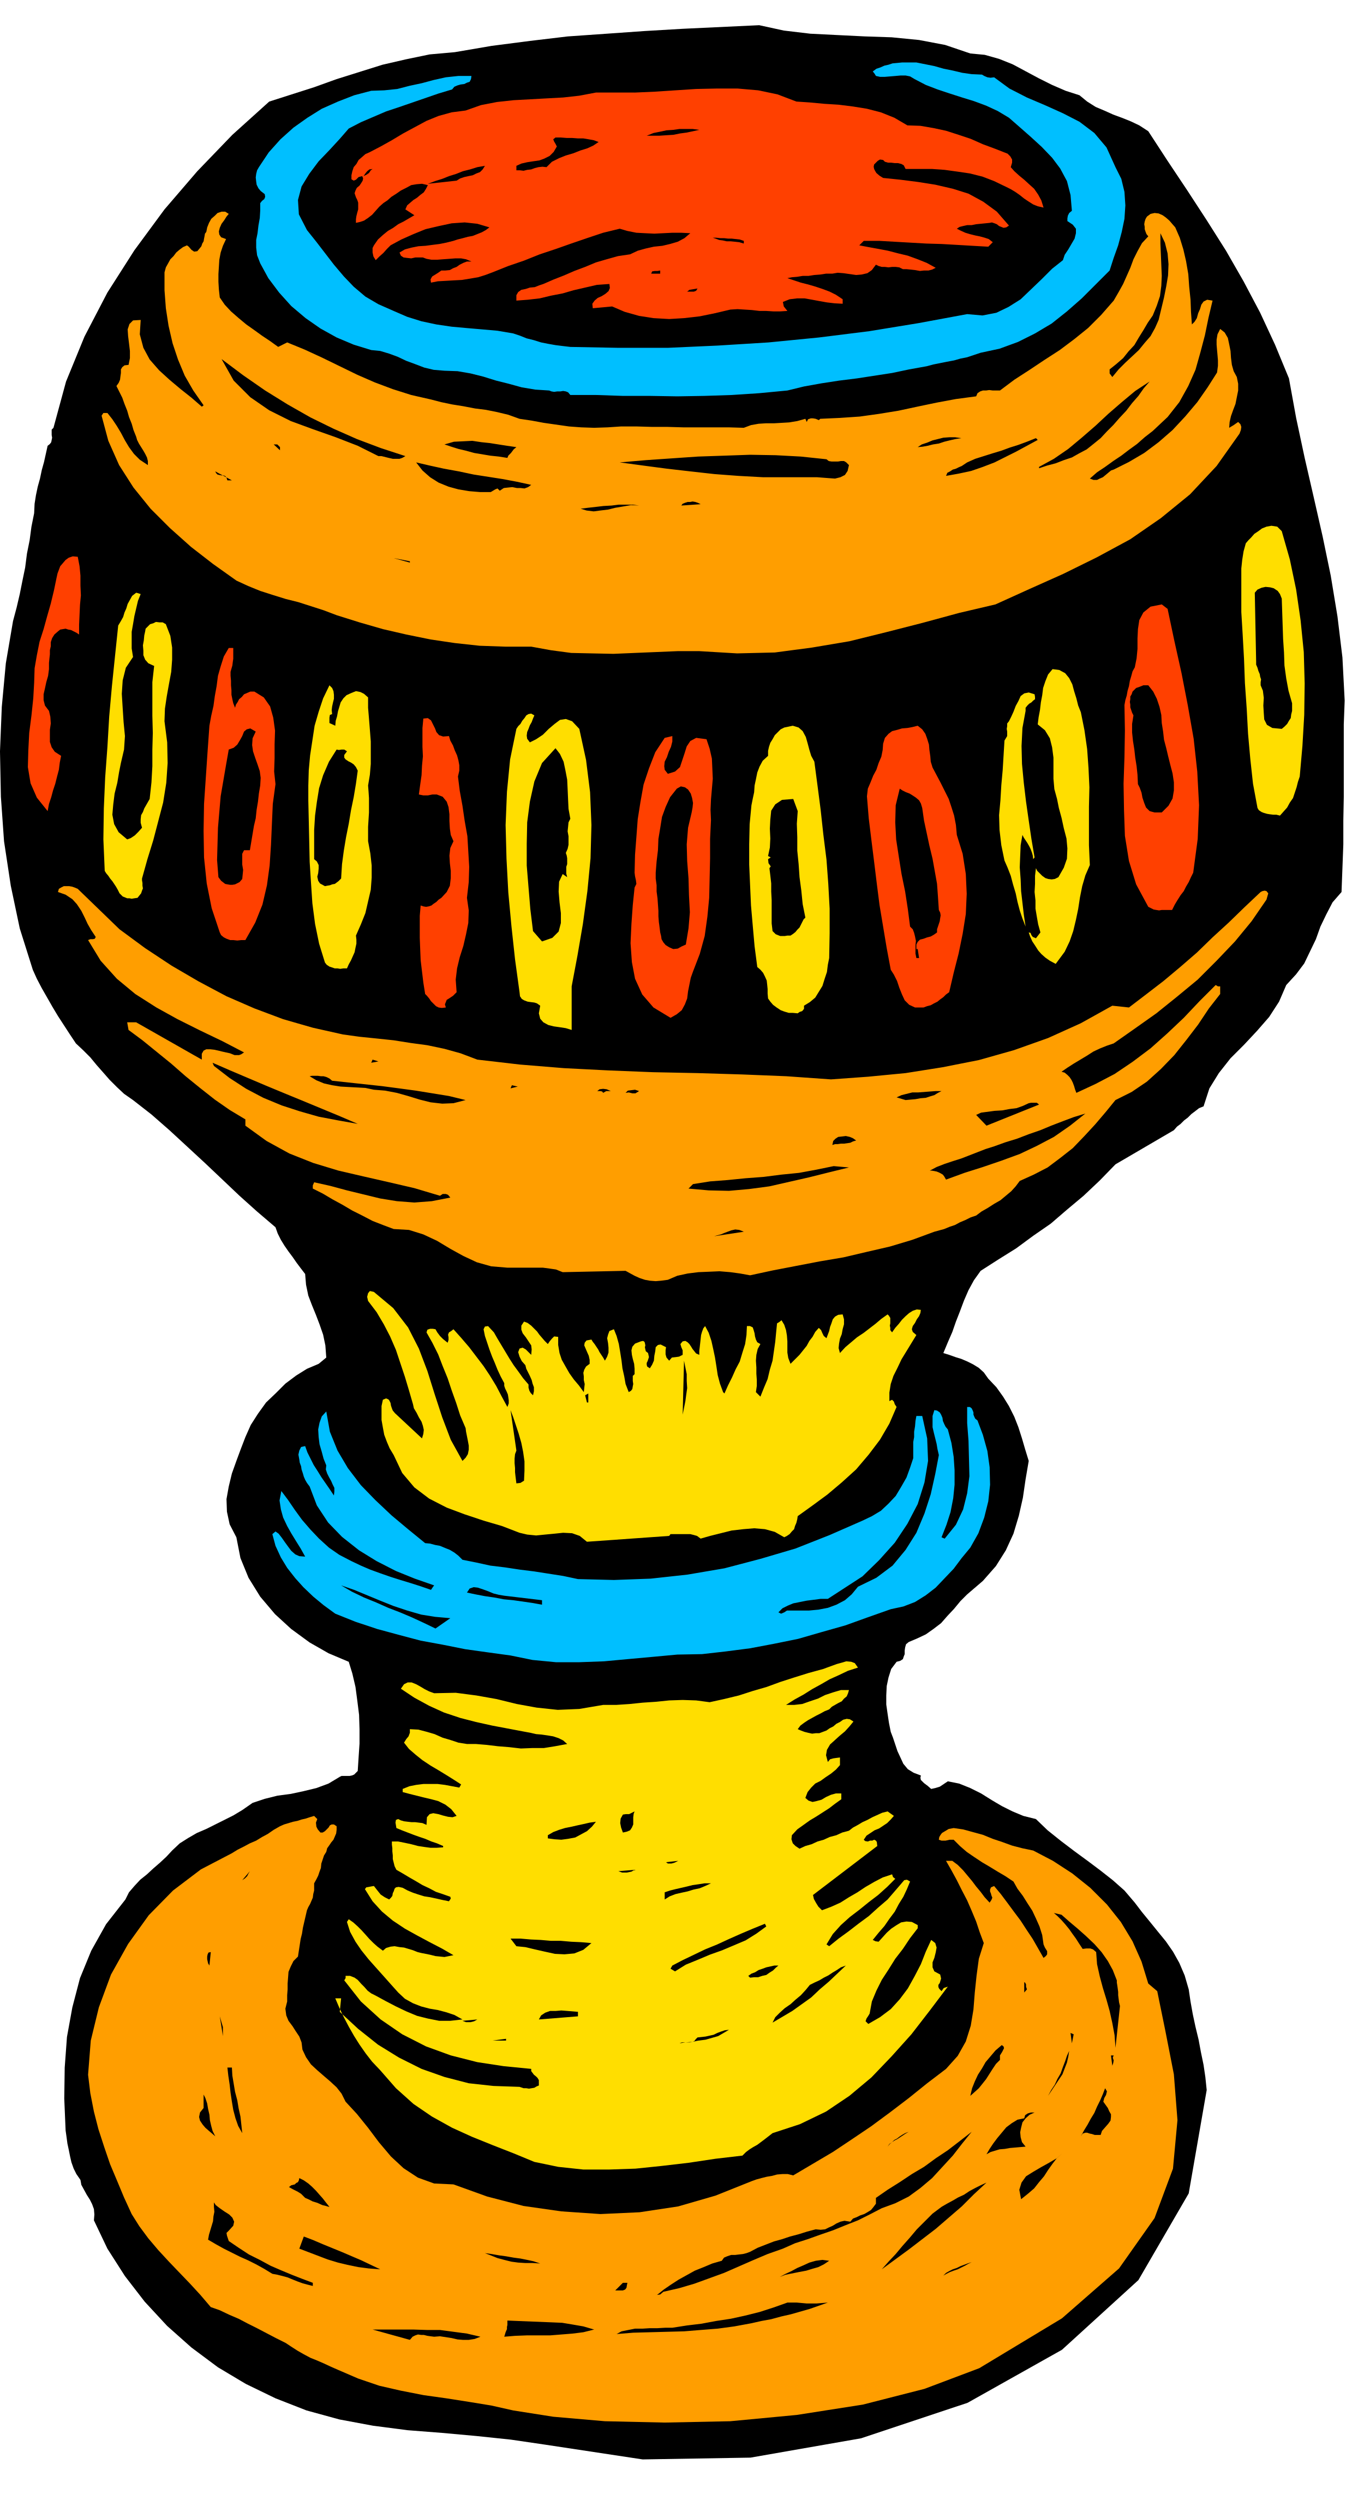 <svg xmlns="http://www.w3.org/2000/svg" fill-rule="evenodd" height="898.851" preserveAspectRatio="none" stroke-linecap="round" viewBox="0 0 3035 5563" width="490.455"><style>.brush1{fill:#000}.pen1{stroke:none}.brush2{fill:#00bfff}.brush3{fill:#ff4000}.brush4{fill:#ff9e00}.brush5{fill:#ffde00}</style><path class="pen1 brush1" d="m1689 56 55 12 59 7 60 3 61 3 60 2 61 6 58 11 56 19 32 3 32 9 30 12 30 16 28 15 30 15 30 13 31 10 17 14 19 12 19 8 20 9 19 7 20 8 19 9 20 13 43 66 44 66 43 66 43 68 39 68 37 70 33 71 31 75 16 88 19 89 20 87 20 88 18 87 15 91 11 91 5 96-2 53v161l-1 53v53l-2 53-2 53-20 23-14 27-13 27-10 28-13 27-13 27-18 24-22 24-16 37-22 34-27 31-29 31-30 30-26 33-21 34-13 40-10 4-9 7-8 6-8 8-8 6-8 8-8 6-7 8-130 76-35 36-36 34-37 31-36 31-39 27-38 28-40 25-39 25-15 21-12 22-10 23-9 24-9 23-8 23-10 23-10 24 13 4 14 5 13 4 14 6 12 6 13 8 11 10 10 14 18 19 15 21 13 21 12 24 9 23 8 25 7 24 8 26-7 41-6 41-9 40-12 40-17 37-22 35-29 33-35 30-15 15-14 17-15 16-14 16-17 13-17 12-19 9-19 8-6 5-2 7-1 7v8l-2 5-2 6-6 4-8 2-12 16-6 19-4 19-1 21v20l3 21 3 20 4 20 5 13 5 15 5 15 7 15 6 13 10 12 13 8 16 6-1 5 1 5 3 3 4 4 8 6 8 7 9-2 10-3 9-6 9-6 25 5 25 10 24 12 24 15 22 13 24 12 24 10 28 7 26 25 30 24 29 22 30 22 28 21 28 22 26 23 23 27 16 21 18 22 17 21 18 22 16 23 14 25 12 28 9 31 4 27 5 28 6 28 7 29 5 27 6 29 4 27 3 29-40 230-112 193-170 155-210 118-237 79-246 43-240 4-218-33-75-11-76-8-77-7-77-6-77-10-75-14-73-20-69-27-66-32-62-37-59-44-54-48-50-54-44-57-39-61-30-63 1-13-1-12-4-11-5-10-7-11-6-11-6-11-2-11-9-13-6-12-5-14-3-13-3-15-3-14-2-15-2-14-3-71 1-69 5-68 12-66 17-65 25-61 33-59 43-55 8-16 12-14 13-14 15-12 14-13 15-13 14-13 13-14 17-16 19-12 19-11 21-9 20-10 20-10 20-10 20-12 23-16 27-9 28-7 30-4 28-6 29-7 27-10 25-15 4-2h18l5-1 5-2 4-4 4-4 2-31 2-30v-32l-1-32-4-32-4-30-7-30-8-26-45-19-42-24-41-30-36-33-33-39-26-42-18-44-9-46-15-29-6-28-1-28 5-28 7-29 10-28 10-27 10-26 12-27 16-25 18-25 22-21 21-21 24-18 24-15 26-11 17-14-2-27-5-24-8-23-8-21-9-22-8-21-5-24-2-24-10-13-9-12-9-13-9-12-9-13-8-13-7-14-5-14-41-35-39-35-39-37-38-36-40-37-39-36-40-35-41-32-20-14-16-15-16-16-14-16-15-17-14-17-16-16-16-15-14-21-13-20-13-20-12-20-12-21-12-21-11-21-9-20-29-92-20-95-15-99-7-99-2-101 4-99 9-97 16-94 8-30 7-30 6-30 6-29 4-31 6-30 4-30 6-30 1-21 3-19 4-19 5-18 4-19 5-18 4-18 4-18 5-4 3-4 1-5 1-5-1-6v-12l4-4 28-103 41-100 51-98 60-94 67-91 73-85 78-81 82-74 50-16 50-16 50-18 51-16 51-16 52-12 53-11 56-5 82-14 85-11 84-10 86-6 85-6 85-5 85-4 85-4z"/><path class="pen1 brush2" d="m1049 169-1 7-3 6-6 2-6 3-8 1-7 2-7 3-5 6-30 9-29 10-29 10-29 10-30 10-28 12-28 12-27 14-20 23-23 25-24 25-21 28-17 28-8 30 2 32 18 35 20 25 20 26 20 26 22 26 22 23 26 22 29 17 34 15 30 13 32 10 33 7 34 5 33 3 35 3 34 3 35 6 15 5 15 6 16 4 16 5 15 3 17 3 16 2 17 2 107 2h110l111-5 113-7 112-11 112-14 110-18 108-20 34 3 31-6 27-13 27-17 23-22 24-23 23-23 24-19 4-12 8-12 7-12 7-12 3-12v-10l-7-9-12-8v-6l1-6 3-6 6-5-3-35-8-31-15-28-18-24-23-24-24-22-25-22-24-21-25-15-26-12-27-10-26-8-28-9-27-9-26-10-25-13-10-6-10-2h-11l-11 1-12 1-12 1h-11l-9-2-3-5-4-5 8-6 9-3 9-4 9-2 9-3 11-1 10-1h32l20 4 20 4 21 6 20 4 21 5 21 3 23 1 5 3 7 3 7 1 8-1 34 25 39 20 40 17 40 18 37 19 33 25 27 32 20 44 13 26 7 29 2 30-2 30-6 29-8 30-10 28-9 28-31 31-31 31-33 29-34 27-37 22-38 19-41 15-42 9-15 5-15 5-15 3-14 4-16 3-15 3-15 3-15 4-39 7-38 8-39 6-39 6-40 5-39 6-39 7-37 9-63 6-61 4-61 2-60 1-61-1h-60l-59-2h-58l-5-6-5-2-6-1-6 1h-7l-7 1-6-1-5-2-31-2-30-5-29-8-28-7-29-9-28-7-29-5-29-1-24-2-21-5-21-8-19-7-19-9-19-7-20-6-20-2-39-12-38-16-36-20-33-23-32-27-27-30-24-32-18-33-7-18-2-17v-17l3-15 2-17 3-17 1-17v-16l4-5 5-4 2-5-1-6-9-7-5-6-4-8-1-7-1-9 1-8 2-8 4-7 22-33 26-29 29-26 31-22 32-20 36-16 36-14 38-10 29-1 29-3 27-7 28-6 26-7 27-6 28-3h29z"/><path class="pen1 brush3" d="m1412 206 45-2 46-3 46-3 47-1h45l46 4 43 9 42 16 30 2 32 3 32 2 32 4 31 5 31 8 30 12 29 17 29 1 29 5 28 6 28 9 27 9 27 12 27 10 28 11 6 6 4 7v7l-3 10 8 9 11 10 11 9 12 11 10 9 9 13 7 13 5 16-13-3-10-4-11-7-9-6-10-8-10-7-10-6-10-5-27-13-26-10-28-7-27-4-29-4-28-2h-59l-4-8-5-3-8-2h-7l-8-1h-7l-7-2-4-4-7-1-5 3-4 4-4 4-1 5 1 5 2 4 3 5 7 6 8 5 39 4 39 5 38 6 39 9 35 11 33 18 30 22 27 31-6 4-6 1-5-2-5-2-5-4-5-2-6-2-5 1-10 1-10 1-10 1-10 2h-10l-9 2-8 2-6 4 8 4 11 5 10 3 12 3 10 2 11 3 9 3 9 7-10 10-35-2-34-2-35-2-34-1-35-2-35-2-35-2h-34l-10 10 21 4 22 4 21 4 23 6 21 5 22 8 20 8 20 11-8 4-8 2h-10l-9 1-11-2-9-1-10-1h-8l-8-4-8-1h-8l-8 1-8-1h-7l-7-2-6-3-9 12-10 7-13 3-12 1-14-2-14-2-13-1-12 2h-14l-13 2-13 1-13 2h-13l-12 2-12 1-10 2 15 5 15 5 16 4 17 5 15 5 16 6 14 7 15 10v10l-18-1-17-2-17-3-16-3-17-3h-16l-17 2-15 6 2 10 8 10-16 1h-15l-16-1h-15l-17-2-16-1-16-1-16 1-34 8-34 7-35 4-33 2-35-2-32-5-32-9-28-12-43 4-1-10 5-7 7-6 9-4 8-5 7-6 3-7-1-9-28 2-26 6-26 6-24 7-26 5-25 6-26 3-26 2v-12l4-7 7-5 10-2 9-3 11-1 10-4 9-3 23-10 23-9 23-10 24-9 24-10 24-7 25-7 27-4 17-8 18-5 18-4 19-2 17-4 17-5 15-8 13-11-20-1h-20l-20 1-20 1-21-1-19-1-20-4-17-5-37 9-36 12-35 12-34 12-36 12-35 14-35 12-35 14-16 6-16 5-18 3-18 3-19 1-17 1-18 1-15 3-1-7 2-4 2-3 5-3 8-5 7-5h9l10-1 7-4 8-3 7-5 8-4 8-3h10l-12-5-11-2h-13l-13 1-14 1-13 1h-13l-11-2-8-3h-17l-9 2-9-1-8-1-6-4-3-7 12-7 15-4 15-3 16-1 15-2 16-2 15-3 16-4 9-3 12-3 11-3 11-2 10-4 10-4 9-5 8-6-27-8-28-3-29 2-28 6-30 7-27 11-27 12-24 13-8 8-8 9-9 8-8 8-5-8-2-9v-10l3-6 9-13 11-10 11-9 12-7 11-8 12-6 12-7 12-7-20-13 4-9 7-6 7-6 8-5 7-6 8-6 5-8 4-8-13-3-12 1-12 2-11 6-12 6-10 7-11 7-9 8-9 6-9 8-8 9-8 9-9 7-9 6-9 3-9 2v-8l1-7 2-8 2-7v-15l-2-6-3-6-3-9 2-6 3-6 6-5 4-6 3-5 1-5-2-5-8 2-6 6-5 2-5-3v-9l2-9 3-9 6-7 5-9 7-6 8-7 9-4 25-13 25-14 25-15 26-14 26-14 27-11 29-8 31-4 34-12 36-7 37-4 37-2 36-2 37-2 36-4 37-7h86z"/><path class="pen1 brush1" d="m1332 316-12 8-13 6-16 5-15 6-17 5-15 6-16 8-12 12-9-1-9 1-8 2-8 3-9 1-8 2-8-1h-8v-10l11-5 13-3 13-2 14-2 11-4 12-6 9-9 7-12-3-6-3-5-2-5 5-4h12l13 1h12l13 1h12l12 2 11 2 11 4zm224-27-14 3-14 3-15 2-15 3-16 1-15 1h-28l15-6 15-3 14-3 15-1 14-2h29l15 2zm-727 87-4 3-4 6-6 4-6 3 4-6 4-5 5-4 7-1zm250-7-5 8-6 6-8 3-8 4-10 2-9 2-9 3-8 5-64 7 16-6 16-5 15-6 16-5 15-6 16-4 16-5 17-3z"/><path class="pen1 brush4" d="m509 476-5 6-5 8-6 8-4 9-2 8 1 7 4 6 11 4-7 15-5 15-3 16-1 16-1 16v17l1 17 2 18 11 16 14 15 16 14 18 15 17 12 18 13 18 12 18 13 20-10 39 16 39 18 39 19 39 19 39 17 40 15 41 13 44 10 23 6 24 5 25 4 26 5 24 3 25 5 25 6 25 9 27 4 27 5 28 4 28 4 27 2 29 1 30-1 30-2h34l35 1h34l35 1h101l34 1 16-6 17-3 16-1h18l17-1 17-1 18-3 18-5 3 7 3-6 6-2h5l6 1 7 3 3-3 44-2 44-3 43-6 43-7 42-9 43-9 43-8 45-6 3-7 6-4 6-2h7l7-1 8 1h16l32-24 34-22 33-22 34-22 32-24 31-25 29-29 28-32 11-19 10-18 8-18 8-18 7-19 9-18 10-18 14-15-4-5-2-5-2-6v-5l-1-6 1-6 2-6 3-5 8-6 9-2 9 1 9 4 7 5 8 7 6 7 7 8 10 23 8 26 6 26 5 29 2 28 3 29 1 27 2 28 6-6 5-8 3-11 4-9 3-10 5-7 8-4 12 2-9 38-8 39-10 38-11 39-16 36-20 36-26 33-33 31-18 14-17 15-18 13-17 13-18 12-18 13-18 12-16 14 8 3h8l6-3 7-3 6-5 6-5 6-5 6-2 34-17 34-20 32-24 31-27 28-30 27-32 23-33 21-33 2-15v-12l-1-12-1-11-1-12v-11l2-12 6-12 10 8 7 12 3 14 3 15 1 15 2 16 4 14 7 13 3 15v15l-3 15-3 15-5 13-5 14-3 13-1 13 10-6 10-7 5 5 2 6-1 7-3 8-51 72-59 63-65 53-68 47-74 40-75 37-76 34-75 34-81 19-81 22-82 21-81 20-83 14-83 11-84 2-84-5h-48l-48 2-48 2-47 2-48-1-46-1-45-6-44-8h-58l-57-2-55-6-54-8-54-11-52-12-52-15-51-16-29-11-28-9-28-9-28-7-29-9-28-9-27-11-26-12-52-37-49-38-47-42-43-43-38-47-32-50-24-54-15-56 4-6h9l11 14 10 15 9 15 9 17 9 15 11 15 13 13 18 12v-9l-2-8-4-8-4-7-5-8-5-8-4-8-2-7-6-15-4-14-6-15-4-14-6-15-5-14-7-14-6-12 5-7 3-7 1-8 1-7v-8l3-5 5-4 9-1 3-15v-16l-2-17-2-16-1-15 4-12 8-8 17-1-2 32 8 30 14 26 21 24 23 21 25 21 24 19 23 20 4-3-23-33-19-33-15-36-12-36-9-39-6-39-3-40v-40l3-11 5-9 5-9 7-7 6-8 7-6 8-6 9-4 4 3 6 7 6 4 7-1 5-6 4-5 2-6 3-5 1-6 1-5 1-6 3-4 2-10 4-10 5-9 8-7 6-6 9-3h8l8 5z"/><path class="pen1 brush1" d="M1655 536v6l-10-3-9-1-10-1h-9l-9-2-8-1-8-3-6-2h8l9 1h8l9 1h8l9 1 9 1 9 3zm-186 73h-20l2-5 6-1h6l6-1v7zm1109 103-8 18-10 18-13 15-13 16-15 14-15 14-15 15-14 17-6-8v-9l15-12 15-13 12-15 13-14 10-17 10-16 10-17 11-16 9-22 7-21 3-23 1-22-1-24-1-24-1-24v-23l10 21 6 24 2 24-1 25-4 24-5 25-6 25-6 25zm-1026-70-3 5-5 2h-15l5-4 6-1 6-1 6-1zm-650 373-7 4-6 2h-15l-9-2-8-2-8-2h-7l-46-23-49-19-51-18-49-18-48-24-42-29-37-37-27-48 48 36 49 34 50 31 51 29 51 25 52 23 53 20 55 18zm-279-20v7l-14-13h8l6 6zm526 0-6 5-6 8-6 6-2 5-19-3-19-2-18-3-18-3-18-5-17-4-16-5-15-5 21-6 21-1 20-1 20 3 19 2 19 3 19 3 21 3zm-643 74-2-6-2-3-4-2h-4l-6-1-4-1-3-3-2-4 37 20h-10zm2052-220-13 15-12 17-14 16-13 17-15 16-14 16-14 14-14 15-16 13-15 12-17 9-16 9-18 6-18 7-19 5-18 6v-3l33-18 32-22 30-25 30-26 29-27 30-26 30-25 32-21zm-1376 230-7 5-8 3-9-1h-8l-10-2-10 1-9 1-9 6-5-5-5 2-5 3-5 3h-24l-24-2-24-4-22-6-22-9-19-12-17-15-14-18 30 7 32 7 33 6 33 7 32 5 32 5 32 6 32 7zm657-57 5 4 6 1h15l6-1h7l5 3 6 6-3 13-6 9-10 5-12 3-14-1-13-1-13-1h-120l-55-3-53-4-54-6-52-6-53-7-52-7 58-5 58-4 58-4 59-2 57-2 57 1 56 3 57 6zm300-47-13 2-13 3-12 3-12 4-13 2-12 3-11 2-11 1 9-6 12-4 12-5 12-3 12-3 14-1h12l14 2zm170 4-24 13-24 13-24 12-24 12-26 10-26 9-28 6-28 5 3-7 6-3 6-4 7-2 6-3 7-3 6-4 6-4 18-8 19-6 19-6 20-6 19-7 19-6 19-7 20-8 4 4z"/><path class="pen1 brush3" d="m173 1239 4 21 2 21v22l1 22-2 21-1 22-1 22v22l-6-4-6-3-6-3-6-1-6-2-6 1-6 1-5 4-8 7-5 8-3 9v9l-2 9v9l-1 9-1 10v14l-2 15-4 14-3 14-3 13v13l3 12 9 12 3 13 1 15-2 14v27l4 12 7 10 14 9-3 15-2 16-4 15-4 16-5 15-4 15-5 15-3 16-24-30-14-32-6-36 1-37 2-39 5-39 4-38 2-35 1-32 5-29 6-30 9-28 8-29 8-28 7-29 6-29 2-9 3-8 3-8 6-7 6-7 7-5 9-3 11 1z"/><path class="pen1 brush1" d="m1422 1125-18-1-17 3-18 3-16 4-17 2-15 2-16-2-13-4 16-2 18-2 17-2 18-1 16-2h31l14 2zm137-3-43 3 3-4 5-2 6-2h6l5-1 6 1 6 2 6 3zm-647 130-36-10 36 7v3z"/><path class="pen1 brush5" d="m313 1322-6 15-4 17-4 17-3 18-3 17v37l3 19-16 24-7 28-2 30 2 32 2 31 3 31-2 30-7 30-4 20-4 24-6 24-3 24-2 23 4 21 10 18 19 16 8-3 9-6 8-8 8-9-3-11v-8l1-9 4-7 3-8 4-7 4-7 4-7 4-37 2-36v-37l1-37-1-38v-75l4-36-13-6-7-8-4-10v-10l-1-12 2-11 1-11 2-9 1-6 5-5 5-5 7-2 6-3 8 1h7l7 4 10 26 4 26v27l-2 27-5 27-5 28-4 27-1 28 6 47 1 46-3 44-7 44-11 42-11 42-13 42-12 43v4l1 6v6l1 6-2 5-2 6-4 5-4 5-7 1-6 1-5-1h-5l-10-4-7-7-4-8-4-7-4-6-4-6-5-6-4-6-5-6-3-5-3-70 1-69 3-69 5-68 4-68 6-67 7-68 7-67 6-10 5-9 3-10 4-9 3-10 5-9 5-9 9-7 4 1 6 2zm2539-140 18 63 14 67 10 69 7 70 2 70-1 70-4 69-6 68-4 12-3 12-4 12-4 12-7 10-6 11-8 9-8 9-8-2h-7l-8-1-6-1-7-2-5-2-6-4-3-5-10-54-6-55-5-56-3-56-4-57-2-54-3-54-3-50v-97l2-19 3-19 5-18 6-7 6-6 7-8 9-6 8-6 10-4 11-2 13 2 10 10z"/><path class="pen1 brush3" d="M519 1442v24l-1 7-1 8-2 7-2 7v9l1 11v10l1 11v10l2 10 2 9 4 10 2-7 4-6 3-6 6-5 5-6 7-3 7-3h9l21 13 14 20 7 25 4 29-1 30v31l-1 30 3 28-6 44-2 45-2 46-3 46-6 44-10 43-16 40-22 39h-9l-9 1-9-1h-7l-8-3-6-3-6-5-3-6-18-54-11-55-6-58-1-59 1-60 4-59 4-59 4-56 4-22 5-22 3-22 4-22 3-23 6-21 7-22 11-19h10z"/><path class="pen1 brush1" d="m2852 1332 1 30 1 30 1 30 2 30 1 29 4 29 5 27 8 28v17l-2 8-1 8-4 6-4 7-6 6-6 5-21-2-12-7-6-12-1-14-1-17 1-17-2-16-5-12v-7l1-6-2-6-1-6-3-7-2-7-3-7v-7l-3-153 6-7 9-4 9-2 10 1 8 2 9 6 5 7 4 10z"/><path class="pen1 brush5" d="m739 1589-5 2-1 6v12l13 6 1-11 3-10 2-11 3-10 3-10 6-9 7-7 11-5 10-4 10 2 8 4 9 8v23l2 24 2 25 2 26v50l-2 24-4 24 1 13 1 15v32l-1 16-1 16v32l5 27 3 27v27l-2 27-6 26-6 26-10 25-11 25 1 9v9l-2 9-2 10-4 9-4 9-5 9-4 9h-8l-7 1-6-1h-6l-6-2-6-2-6-4-4-5-13-42-9-44-6-46-3-45-3-47-1-46-1-46-1-44v-34l1-34 3-33 5-33 5-33 9-31 10-30 14-29 6 6 3 7 1 8v9l-2 8-2 9-1 8 1 9z"/><path class="pen1 brush3" d="m2598 1355 15 71 16 72 14 72 13 74 8 73 4 75-3 75-10 75-5 10-5 11-6 10-5 10-7 9-7 11-6 10-6 12h-23l-6 1-6-1-6-1-6-3-6-3-27-50-16-52-9-56-2-57-1-59 2-59 1-59-1-57 2-11 3-10 2-11 3-10 2-12 3-10 3-11 5-9 4-20 2-21v-23l1-21 3-20 9-17 16-13 25-5 13 10z"/><path class="pen1 brush1" d="m569 1628-7 15-1 15 2 14 5 15 5 14 5 15 2 15-1 17-3 18-2 18-3 18-2 19-4 17-3 18-3 18-3 18h-13l-4 8v24l2 12-1 10-1 10-6 7-10 5-6 1h-5l-6-1-5-1-9-7-6-8-3-38 1-36 1-36 3-35 3-35 6-35 6-35 6-34 11-4 8-7 6-10 5-9 4-10 6-5 8-2 12 7z"/><path class="pen1 brush3" d="m999 1638 3 10 6 11 4 11 5 11 3 11 2 11v12l-3 13 4 32 6 33 5 34 6 34 2 34 2 34-1 34-4 35 4 28-1 28-5 25-6 26-8 25-6 25-3 25 2 28-8 8-9 6-5 3-2 5-2 5 2 7-9 1-7-1-6-3-5-5-6-6-4-6-5-6-4-4-4-25-3-25-3-25-1-24-1-26v-49l2-23 6 2 6 1 6-1 6-2 5-4 6-4 5-5 6-4 12-13 7-14 2-17v-16l-2-17-1-17 2-17 7-15-6-14-2-14-1-17v-15l-2-16-4-12-9-11-13-5h-10l-10 2h-10l-10-2 3-22 3-21 1-21 2-21-1-21v-42l2-21 10-1 7 5 4 8 5 10 3 8 6 7 9 3 13-1z"/><path class="pen1 brush5" d="m1179 1652 14-7 15-10 13-13 13-11 12-9 13-2 14 5 16 17 15 69 9 72 3 73-2 74-7 73-10 73-12 70-13 69v97l-13-4-13-2-14-2-12-3-11-6-7-8-3-12 3-17-7-5-6-2-8-1-7-1-8-3-5-3-4-6-1-9-10-73-8-74-7-75-4-75-2-75 3-74 7-72 14-68 4-6 5-5 4-7 5-6 4-6 5-3 6-1 7 4-3 7-3 8-4 7-3 8-3 7-1 8 1 7 6 8zm1226-67 8 40 6 42 3 42 2 43-1 43v86l2 44-10 23-7 24-5 25-4 26-5 24-6 25-8 23-11 23-20 27-13-7-10-7-9-8-7-8-7-11-6-9-5-11-3-9 4 1 2 5 3 4 7 3 10-13-5-18-3-17-3-18v-18l-2-19 1-18v-18l2-17 3 6 6 6 5 5 7 5 6 2 8 1 7-1 8-4 12-21 7-20 1-23-2-22-6-23-5-23-6-22-4-20-6-22-2-23v-47l-3-23-5-20-11-18-16-13 2-16 3-16 2-17 3-16 2-16 5-15 6-15 10-12 15 2 13 7 9 11 7 14 4 15 5 16 4 16 6 15z"/><path class="pen1 brush1" d="m772 1672-6 8v6l3 4 6 4 6 3 6 4 5 6 4 8-4 29-5 30-6 29-5 30-6 30-5 30-4 30-2 32-6 6-8 6-6 1-5 2-6 1-5 1-11-6-4-6-2-9 2-8 1-10v-8l-4-8-6-5v-65l2-32 4-30 5-31 9-29 13-30 17-27 5 1 6-1h6l6 4z"/><path class="pen1 brush5" d="m2302 1545 1 6v5l-4 3-4 4-5 3-4 4-4 5v7l-7 38-2 40 1 40 4 42 5 42 6 42 6 41 7 41-3 4-1-8-2-7-3-8-3-6-4-7-4-6-4-6-3-6-4 23-1 24-1 25 2 27 1 26 3 26 3 26 4 27-7-18-6-18-5-19-4-19-6-20-5-19-7-18-7-16-7-34-4-34-1-33 3-33 2-34 3-33 2-33 2-33 3-5 3-5v-10l-1-6 1-6v-6l4-5 5-10 5-11 5-13 6-11 5-11 8-6 10-2 13 4z"/><path class="pen1 brush1" d="m2595 1665 4 17 5 20 5 19 3 20v18l-3 18-9 16-15 15h-16l-11-3-8-8-4-10-4-12-2-11-4-11-4-8-1-21-2-19-3-19-2-18-3-19-2-19v-19l3-19-3-6-2-6-2-6v-6l-1-6 1-6v-6l3-5 2-6 4-4 4-4 6-2 10-4h11l11 14 8 16 6 18 4 18 1 18 3 19 2 18 5 19zm-1326 157-4 8-1 10-1 10 2 11v19l-2 9-4 9 2 6 1 6v13l-2 6v15l2 8-10-7-8 17-1 22 2 24 3 24v22l-5 19-14 14-23 8-20-23-6-49-4-48-4-49v-48l1-48 6-46 10-45 17-41 30-33 10 13 8 17 4 19 4 21 1 21 1 23 1 21 4 22z"/><path class="pen1 brush3" d="M1496 1638v12l-3 12-5 11-4 12-5 10-1 10 1 8 7 9 16-5 11-10 5-15 5-15 5-16 8-12 13-7 23 3 7 21 5 22 1 22 1 23-2 23-2 23-1 23 1 23-2 42v43l-1 44-1 44-4 42-6 43-11 40-15 39-5 14-3 15-3 15-2 16-5 13-7 13-11 9-14 8-38-23-25-29-16-35-7-37-3-42 2-43 3-42 4-39 4-8-1-8-2-9-1-8 1-40 3-39 3-40 6-38 7-39 12-36 14-36 21-32 17-4z"/><path class="pen1 brush5" d="m1812 1695 7 53 7 54 6 55 7 56 4 54 3 55v55l-1 55-3 15-2 16-5 15-5 16-8 13-8 13-12 10-13 8v7l-4 5-6 2-4 3-11-1h-9l-10-3-8-3-9-6-8-6-6-7-5-7-1-11v-10l-1-10-1-9-4-9-4-8-6-7-7-6-6-46-4-45-4-46-2-45-2-46v-45l1-45 4-42 3-15 3-14 1-15 3-14 3-15 5-13 7-13 12-11v-11l2-9 3-9 5-8 5-9 6-6 7-7 8-4 19-4 13 4 9 8 7 13 4 14 4 15 4 13 7 13z"/><path class="pen1 brush3" d="m2075 1708 9 17 9 17 9 18 9 18 6 18 6 19 4 21 2 22 13 42 7 45 2 44-2 45-7 44-9 44-11 43-10 43-7 5-6 6-7 5-6 5-8 4-7 4-8 2-8 3h-19l-13-6-10-10-6-13-6-15-5-15-7-14-7-11-9-48-8-48-8-48-6-47-6-49-6-48-6-49-4-49 2-17 6-14 6-15 7-13 5-15 6-14 3-15 1-14 4-13 8-9 8-6 12-3 10-3 12-1 11-2 12-3 10 8 7 10 4 11 4 13 1 12 2 14 1 12 4 13z"/><path class="pen1 brush1" d="m1539 1808-8 34-3 37 1 37 3 39 1 37 2 38-3 36-6 36-9 4-9 5-10 1-9-4-8-5-5-6-4-7-1-7-2-8-1-8-1-8-1-7-1-13v-12l-1-14-1-14-2-15v-14l-2-15v-13l2-25 3-25 1-25 4-24 4-25 8-22 10-22 15-19 9-5 9 2 7 5 6 9 3 10 2 11-1 10-2 11zm236-3-2 28 1 30v30l3 30 2 29 4 30 3 30 6 30-4 4-3 6-3 6-3 6-5 5-4 5-5 4-6 4h-7l-6 1h-10l-10-4-7-7-2-17v-52l-1-19v-18l-2-18-2-16 3-4-5-7-1-9 6-4-6-3 4-19 1-20-1-22 1-20 2-20 9-14 15-10 25-2 10 27zm277-7 4 28 6 28 6 28 7 29 5 28 5 28 2 28 2 30 3 6 1 6-1 6-1 7-2 6-2 6-2 6v7l-7 5-7 4-8 2-8 3-8 2-5 5-3 6v10h3l3 20h-6l-2-10v-19l1-9-2-10-2-8-3-8-6-6-5-39-6-39-8-39-6-38-6-39-2-38 1-38 9-37 6 4 8 4 8 3 8 5 6 4 7 6 4 7 3 10z"/><path class="pen1 brush4" d="m266 2068 57 42 59 39 60 35 62 33 62 27 64 24 66 19 67 15 36 5 39 4 38 4 38 6 37 5 38 8 36 10 37 14 95 11 98 8 98 5 100 4 99 2 99 3 99 4 99 7 83-6 83-8 82-13 81-16 78-22 76-27 73-33 70-39 37 4 38-29 39-30 37-31 37-32 35-34 36-33 35-34 36-34 4-2 5-1 4 1 4 5-4 14-33 48-37 45-41 43-42 42-46 38-46 37-48 34-47 33-15 5-15 6-15 7-14 9-15 9-15 9-14 9-13 9 7 2 6 5 5 5 4 6 3 6 3 8 2 7 3 8 43-20 42-22 40-27 40-30 37-33 37-35 35-37 36-36 5 3h5v17l-25 32-24 36-26 34-27 34-30 31-31 28-34 23-36 18-22 27-23 27-24 26-26 27-28 22-28 21-31 16-31 14-9 12-10 11-12 10-12 10-14 8-14 9-14 8-12 9-12 4-12 6-12 5-11 6-12 4-12 5-11 3-11 3-49 18-50 15-52 12-51 12-53 9-52 10-52 10-51 11-22-4-22-3-24-2-23 1-24 1-24 3-23 5-21 9-15 2-12 1-13-1-11-2-12-4-11-5-11-6-9-5-140 3-15-6-14-2-15-2h-79l-36-3-32-9-30-14-29-16-30-18-30-14-32-10-34-2-24-9-23-9-23-12-22-11-22-13-22-12-22-13-22-11v-7l3-7 36 8 37 10 37 9 37 9 37 6 39 3 39-3 41-8-5-6-5-2h-7l-6 4-57-17-56-13-57-13-56-13-56-17-53-21-51-28-47-34v-14l-35-21-33-23-33-26-32-26-32-28-32-26-32-26-31-23-3-17h20l146 83v-13l4-7 6-3h9l9 1 9 2 8 2 9 2 9 2 10 4h10l5-2 6-4-48-25-50-24-50-25-47-26-47-30-41-34-36-40-28-46 5-2h6l4-1 2-4-10-15-8-14-7-15-7-14-10-15-10-11-15-10-17-6 2-7 5-3 6-3h12l6 1 6 2 7 3 93 90z"/><path class="pen1 brush1" d="m796 2501-45-8-42-8-42-12-40-13-41-17-38-20-37-24-35-27-3-7 39 17 40 17 40 17 41 17 39 16 41 17 41 17 42 18zm30-136 3-7 13 4-16 3zm210 83-27 7-25 1-26-3-24-6-26-8-25-7-26-5-25-2-19-4-18-1-19-1-18-1-19-3-18-4-17-7-15-9 5-1h13l7 1h6l7 2 6 3 6 5 37 4 37 4 37 4 38 5 37 5 37 6 37 6 37 9zm100-26 3-7 13 3-16 4zm140 3 20-3-20 3zm83 3h-10l-7 4-2-3-4-1h-7l5-4 8-1 8 1 9 4zm63 0-8 5h-7l-8-2-7 1 5-5 8-1 8-1 9 3zm40 7 40-3-40 3zm77 3 23-3-23 3zm556-10-8 4-8 5-10 3-9 3-12 1-11 2-11 1-11 1-20-6 11-5 12-3 12-3h13l13-1 13-1 13-1h13zm-336 47 40-7-40 7zm553-17-117 47-23-24 11-5 15-2 15-2 17-1 16-3 16-2 14-5 13-6 5-1h13l5 4zm-407 80-7 2-6 3-7 1-7 1h-7l-7 1h-6l-6 2 2-9 5-5 6-4 9-1 8-1 9 2 7 3 7 5zm510-60-34 27-36 25-38 20-38 18-41 15-41 14-41 13-41 15-4-7-3-4-5-3-4-2-5-2-5-1-6-1h-4l15-8 18-7 18-6 19-6 18-7 18-7 18-7 19-6 25-9 26-8 26-10 26-9 24-10 26-10 24-9 26-8zm-526 120-45 11-44 11-44 10-44 10-45 6-45 4-45-1-45-4 10-10 38-6 39-3 40-4 40-3 39-5 40-4 38-7 39-8 34 3zm-234 143-66 10 7-2 8-2 7-3 8-3 8-3 9-2 9 1 10 4z"/><path class="pen1 brush5" d="m832 2875 43 36 33 43 24 47 19 50 16 51 17 52 19 50 26 47 7-7 5-8 2-10v-9l-2-11-2-10-2-10-1-8-12-28-9-28-10-28-9-27-11-27-10-26-13-26-13-23 2-6 6-2h6l6 1 4 7 6 8 7 7 10 8 2-6v-6l-1-6 2-5 5-3 5-4 17 19 18 21 16 21 16 21 14 21 14 23 12 23 13 24 3-8v-7l-1-7-1-6-3-7-3-6-2-6v-6l-8-15-7-15-6-15-6-14-6-16-5-15-5-15-3-15 3-6 7-1 13 14 8 14 9 15 9 15 9 15 9 14 11 15 10 14 12 14v7l2 7 3 5 5 5 2-9v-9l-3-8-2-8-4-9-4-8-4-8-2-8-8-9-5-10-3-10 3-8 7-2 7 4 5 5 7 7 1-12-1-9-6-9-6-9-7-9-3-8v-9l6-9 8 3 8 6 6 6 7 7 5 7 6 7 6 7 7 7 4-6 5-6 5-5 9 1v18l3 18 5 15 9 16 8 14 10 14 11 13 11 15 1-9 1-9-2-9v-8l-1-8 2-7 4-7 8-6v-9l-2-9-4-9-3-7-3-7 1-6 4-5 11-2 3 5 4 5 4 6 4 6 3 6 4 6 4 6 4 7 5-9 3-9v-11l-1-10-2-11 2-8 3-8 10-4 6 15 5 18 3 18 3 19 2 17 4 18 3 17 7 18 5-3 3-4 1-6 1-5-1-7v-11l4-4v-12l-1-11-3-11-2-9-1-10 2-8 6-7 13-5 5-1 3 2 1 3 1 5-1 4 1 5 1 4 5 4 2 9-3 9-2 4v4l1 4 6 4 5-8 4-9 1-11 2-10 1-9 5-5 6-1 12 6-1 7v9l2 7 6 7 6-7 9-1 7-1 8-4v-10l-3-7-2-7 5-6 6-1 5 3 4 4 4 6 3 5 4 5 4 5 7 3v-9l1-8 1-9 1-9 1-9 2-7 3-8 4-5 8 15 6 18 4 18 4 19 3 19 3 20 5 19 7 19 3 3 8-18 9-18 8-18 9-17 6-20 6-19 3-20 1-20h7l6 3 2 6 2 7 1 7 2 7 3 6 7 4-6 11-3 13-1 13 1 15v14l1 14v13l-2 14 10 10 8-20 8-19 5-21 6-20 3-21 3-21 2-21 2-20 5-3 5-4 6 10 4 12 2 12 1 13v25l2 12 5 13 10-10 10-10 8-10 8-10 6-11 7-9 6-11 8-9 5 5 3 7 3 6 6 5 3-8 3-8 2-9 3-8 3-9 5-6 7-4 10-1 3 11v11l-3 11-2 11-4 10-2 11-1 10 3 11 12-13 13-11 13-11 15-10 13-10 13-10 13-11 14-10 3 3 3 5v12l-1 5 1 5v5l4 5 7-10 8-9 7-9 8-8 8-7 8-5 9-3 9 1-1 7-3 7-5 7-4 8-5 7-2 7 2 6 8 7-11 18-11 18-11 18-9 19-9 18-6 18-3 19v19l6-3 4 4 2 6 4 6-16 37-21 36-25 33-28 33-32 29-32 27-34 25-32 23-1 7-2 8-3 7-2 7-5 5-5 6-6 4-6 3-21-12-22-6-24-2-24 2-26 3-24 6-24 6-21 6-8-6-7-2-8-2h-44l-3 4-183 13-16-13-17-6-20-1-19 2-21 2-20 2-20-2-17-4-39-15-41-12-42-14-40-15-39-20-33-25-27-32-19-40-9-15-6-14-6-16-3-16-3-17v-31l3-14 7-3 5 2 2 2 3 6 1 6 2 6 2 5 5 6 60 56 3-10 1-9-2-9-3-9-6-10-5-10-6-10-2-9-9-31-9-30-10-30-10-30-13-30-14-27-16-27-19-25-2-9 2-8 4-5 9 2z"/><path class="pen1 brush1" d="m1519 3148 3-120 3 15 3 15v15l1 16-2 14-2 15-3 15-3 15z"/><path class="pen1 brush2" d="m726 3141 8 45 17 42 23 39 29 38 32 33 36 34 37 31 38 31 11 1 11 3 11 2 12 5 10 4 10 6 9 7 9 9 30 6 32 7 33 4 33 5 32 4 32 5 32 5 33 7 80 2 82-3 82-9 82-14 80-21 78-23 76-30 73-32 21-10 20-12 17-16 16-17 12-20 12-21 8-22 7-21v-36l2-11v-12l2-12 1-12 2-11h13l11 50 2 50-8 48-15 48-23 44-28 42-35 39-37 36-77 50h-16l-15 2-16 2-15 3-15 3-12 5-12 6-9 9 6 3 7-3 6-4h49l21-2 21-4 19-7 19-10 15-13 14-17 41-20 36-27 29-35 24-38 18-43 14-43 10-45 8-42-3-13-2-12-3-12-3-12-3-13v-25l4-13 6 1 6 4 3 5 3 7 1 7 3 7 3 6 5 6 8 30 5 31 2 30v32l-3 30-6 31-9 28-11 28 7 3 25-31 16-34 9-36 5-38-1-40-1-39-3-39v-36h6l4 3 2 4 2 5v5l2 5 2 4 5 4 12 32 10 36 5 36 1 39-4 37-9 36-13 35-18 32-19 23-18 24-20 21-20 21-22 17-24 15-26 10-28 6-51 18-50 18-53 15-52 15-54 11-53 10-54 7-53 6-55 1-54 5-55 5-54 5-55 2h-52l-52-5-49-10-51-7-50-7-50-10-49-9-49-13-48-13-48-16-45-18-26-19-23-19-22-21-18-20-18-23-14-23-12-26-7-26 7-6 7 5 7 9 7 10 8 11 6 8 9 8 9 4 13 1-10-18-10-16-11-18-9-16-9-19-5-18-3-20 4-21 15 20 15 22 16 22 19 22 19 20 22 20 23 16 27 14 21 10 21 9 22 8 23 8 22 7 23 7 22 7 23 8 4-6 3-4-43-15-42-17-43-22-39-24-38-30-31-32-25-38-16-42-6-8-4-7-3-7-2-7-3-9-1-7-3-8-1-7-2-11 2-9 4-8 9-2 5 14 7 14 7 14 9 14 8 13 9 13 9 13 10 15 1-9v-8l-4-8-3-7-5-9-4-8-3-9 1-9-6-15-4-15-5-17-2-16-1-17 3-15 5-14 10-11z"/><path class="pen1 brush1" d="m1302 3105 7-4v20h-3l-4-16zm-136 190-8 5-9 1-1-8-1-8-1-9v-9l-1-11v-10l1-10 3-8-13-90 6 16 6 18 6 18 6 21 4 20 3 21v21l-1 22zm-480 179 23 20-23-20zm43 37 17 10-17-10zm273 90-33 23-27-13-26-12-26-11-26-10-27-12-27-11-27-13-24-14 29 10 29 12 29 12 30 12 30 10 31 9 31 5 34 3zm204-40v10l-22-4-21-3-21-3-21-2-21-4-21-3-21-4-19-4 6-9 9-3 9 1 12 4 11 4 12 5 12 3 12 2 84 10z"/><path class="pen1 brush5" d="m966 3768 48-1 46 6 45 8 45 11 44 8 47 5 48-2 53-9h29l30-2 29-3 30-2 29-3 30-1 30 1 30 4 32-7 33-8 31-10 31-9 30-11 31-10 32-10 33-9 8-3 11-4 11-4 11-3 10-3 11 1 8 3 7 10-22 7-21 10-20 9-19 11-20 11-19 12-20 11-19 12h18l18-2 17-6 18-6 16-8 18-6 17-5h18l-2 7-3 7-6 5-5 6-8 4-7 4-7 4-6 6-10 4-9 5-10 5-9 5-9 5-9 6-8 6-6 8 7 3 8 3 8 2 9 2 8-1h8l8-3 8-3 7-5 8-4 7-6 8-4 7-5 8-2 7 1 8 5-9 11-10 11-12 10-11 10-10 9-7 12-2 12 4 15 5-6 7-2 7-1 8-1v17l-9 10-11 9-12 8-11 8-12 6-9 9-8 10-5 13 7 6 9 3 9-2 11-3 10-6 11-5 11-3h12v13l-14 10-13 10-14 9-14 9-15 9-14 10-14 10-12 13-1 9 3 9 6 6 9 6 13-6 14-4 13-6 14-4 13-6 15-4 13-6 15-4 9-7 11-6 10-6 11-5 11-6 11-5 11-5 12-3 14 10-7 8-8 8-9 6-9 6-10 4-9 6-9 6-6 9 3 3 6 1 5-2h5l4-2 4 2 2 3 1 9-143 109 2 9 5 9 5 8 8 8 21-8 20-9 19-12 19-11 18-12 19-11 19-10 21-7 2 6 5 4-18 18-20 18-21 16-21 17-21 16-20 18-18 20-14 23 6 4 21-17 22-16 22-17 23-17 21-19 21-18 19-22 18-21 6-1 7 4-7 17-8 17-10 16-9 17-12 16-11 16-13 15-13 16 6 3 7 1 9-10 9-10 10-9 12-8 10-6 12-2 12 1 13 7v7l-17 22-16 24-17 22-15 24-15 23-12 24-10 24-5 27-3 5-4 6-2 6 6 6 26-15 24-18 20-22 18-24 15-27 14-27 11-28 12-26 9 7 3 10-2 11-3 12-4 10v11l4 9 13 7 2 9-3 10-3 4v5l2 4 5 5 5-7 9-3-40 53-41 53-44 49-45 47-49 41-52 35-58 28-61 20-9 7-9 7-8 6-8 6-9 5-8 5-8 6-8 8-60 7-60 9-60 7-58 6-59 2h-57l-56-6-53-11-46-19-46-18-47-19-44-20-45-25-41-28-39-35-35-40-18-19-14-18-14-20-12-19-12-21-11-21-10-21-9-21h13l-3 30 41 38 44 35 47 29 50 25 51 18 54 14 55 6 58 2 3 1 6 2h6l6 1 6-1 6-1 5-3 5-2v-12l-3-5-3-3-5-4-3-4-3-4v-5l-61-6-59-9-59-15-55-20-53-27-48-33-44-40-37-47 3-5v-5h10l10 4 7 5 8 9 7 7 7 8 8 6 10 5 22 12 23 12 23 11 24 10 24 6 25 5h25l27-3-18-10-18-6-19-5-18-3-19-5-18-7-18-10-15-14-17-19-16-18-17-19-16-18-16-20-13-19-12-22-7-22 4-6 10 7 10 9 9 9 9 10 8 9 9 9 9 8 12 9 7-6 10-3 9-1 11 2 10 1 10 3 10 3 10 4 8 2 10 2 10 2 12 3 10 1 10 1 10-2 10-2-26-15-27-14-28-15-27-15-27-18-24-20-21-23-17-27 3-4 6-1 5-1 6-1 7 9 8 10 9 6 10 5 4-4 3-4 1-6 2-4 2-6 3-3 6-1 9 2 11 6 12 5 12 4 13 4 13 2 14 3 13 3 15 3 4-6-1-4-17-6-15-5-15-8-15-7-15-9-14-8-15-9-14-8-4-8-2-8-2-8v-8l-1-9v-7l-1-8v-7h14l15 3 14 3 15 4 13 2 15 2h13l15-1v-3l-14-6-12-4-14-6-12-4-14-5-13-5-13-5-12-5-1-6-1-6 1-6 5-2 6 3 7 2 8 1 9 1h8l8 1 8 1 9 4 1-17 6-7 8-2 11 2 10 3 12 3 10 1 9-3-12-15-13-10-16-8-15-4-17-4-16-4-16-4-15-4v-7l15-6 15-3 16-2h32l16 2 16 3 16 3 4-7-17-11-16-10-18-11-17-10-18-12-15-12-15-13-11-14 5-8 5-6 3-8v-8l19 1 19 5 17 5 18 8 17 5 18 6 19 3h20l24 2 25 3 25 2 26 3 25-1h26l25-4 27-5-9-8-10-5-12-4-12-2-14-2-12-1-13-3-11-2-37-7-37-7-36-8-35-9-36-12-33-15-33-18-30-20 7-10 8-4h9l10 4 9 5 10 6 10 5 11 4z"/><path class="pen1 brush4" d="m706 4048-3 8 1 9 3 6 6 7h5l5-3 4-4 4-4 3-5 4-2h5l6 4v8l-1 8-3 7-3 7-5 6-4 6-5 7-2 8-5 8-3 9-3 9-1 10-3 8-3 9-4 8-5 9v16l-2 8-1 8-3 7-3 7-4 7-3 7-3 13-3 13-3 13-2 13-3 12-2 13-2 13-2 13-10 10-6 12-5 12-1 13-1 13v13l-1 13v14l-4 16 2 15 5 12 9 12 7 11 8 12 5 13 2 16 8 17 11 16 14 13 15 13 14 12 14 13 11 14 9 18 25 27 25 31 24 32 27 32 28 26 32 21 36 13 43 2 75 27 81 21 84 12 87 6 87-4 86-13 83-24 80-32 11-4 11-3 12-3 12-2 11-3 12-1h12l12 3 44-26 44-26 42-28 43-29 42-31 42-32 41-33 42-32 26-29 18-32 11-35 6-36 3-38 4-38 5-37 11-35-9-24-8-24-10-24-10-23-12-23-11-22-12-22-12-21h14l12 9 12 12 10 12 10 12 9 12 10 12 9 12 11 12 4-6 2-5-2-5-1-4-2-5v-4l2-5 7-3 15 18 15 20 14 19 15 20 13 20 14 21 12 21 12 21 5-4 3-4v-7l-5-8-3-7-3-21-6-19-8-18-8-17-11-17-10-16-12-16-9-16-18-12-17-10-18-11-17-10-18-12-16-11-15-13-14-14h-9l-9 2h-9l-6-2 1-6 3-5 3-4 5-3 10-6 11-2 21 3 22 6 22 6 22 9 21 7 22 8 23 6 24 5 44 23 43 28 40 32 37 37 31 39 26 43 20 45 15 49 20 17 18 88 19 97 8 102-10 108-41 110-79 112-127 111-184 111-122 46-137 35-147 23-148 14-146 3-133-3-115-10-89-14-49-11-49-8-51-8-50-7-51-10-48-11-47-16-44-19-16-7-15-7-16-7-15-6-15-8-14-8-14-9-12-8-22-11-21-11-21-11-20-10-21-11-21-9-21-10-20-7-23-27-23-25-24-25-23-24-24-26-22-26-20-27-17-27-17-37-15-36-16-38-13-38-13-40-10-39-8-41-5-41 6-76 18-74 27-73 38-68 46-64 54-55 62-47 69-36 13-8 14-7 13-7 14-6 13-8 13-7 13-9 14-8 9-4 10-3 10-3 10-2 9-3 9-2 9-3 10-3 7 7z"/><path class="pen1 brush1" d="m1412 4031-2 5-1 8v16l-3 7-4 6-7 3-9 2-4-11-2-10 1-10 5-9 7-1h7l6-3 6-3zm-86 23-9 11-11 10-13 7-13 7-16 3-15 2-15-1-15-2v-7l12-7 13-5 13-4 15-3 13-3 14-3 13-3 14-2zm-787 130 17-20-3 5-3 6-5 5-6 4zm970-43-8 4-7 2h-8l-4-3 27-3zm-97 20-7 4-10 2h-11l-8-3 36-3zm170 30-13 6-12 5-14 3-13 4-14 3-13 3-13 5-11 7v-16l12-4 12-3 13-3 13-3 12-3 14-2 13-2h14zM466 4374l-3-5-2-9v-6l1-5 2-4 5-1-3 30zm850-50-18 15-20 8-22 2-21-1-23-5-22-5-21-5-20-2-13-17h22l23 2 22 1 23 2h22l23 2 22 1 23 2zm389-37-22 16-24 15-26 11-26 11-28 10-26 11-27 11-24 15-10-6 4-7 23-12 25-12 25-12 27-11 26-12 27-12 26-11 27-11 3 6zm657-26 17 15 19 16 18 16 19 18 16 18 14 20 11 20 9 23v5l1 6 1 7 1 8v7l1 8 1 8 2 8-10 93-2-28-5-27-6-27-7-25-8-26-7-26-6-27-2-27-7-6-6-2h-9l-8 1-8-12-7-11-8-11-7-10-9-11-8-9-9-9-8-7 17 4zM496 4531l-7-44 7 24v20zm1236-157-6 5-6 6-8 5-7 5-9 2-9 3h-9l-9 1-4-4 7-5 8-3 8-5 9-3 8-3 9-2 9-2h9zm150 0-19 18-19 18-20 17-19 18-21 15-21 15-22 13-22 13 6-12 10-10 11-10 13-9 11-10 12-10 11-12 9-11 10-5 11-5 10-6 10-5 9-6 10-6 9-6 11-4zm-820 120-7 4-8 2h-10l-8-3 33-3zm224-7-87 7 5-9 9-6 11-4h13l12-1 13 1 12 1 12 1v10zm999-60-6 7v-23l2 1 2 4v5l2 6zm-1159 114h-30l30-4v4zm-610 60 1 18 3 18 3 18 5 19 3 18 4 18 2 18 2 19-9-16-6-17-5-19-3-18-3-20-2-18-3-20-2-18h10zm1106-84-12 7-12 7-14 4-14 4-16 2-15 3-14 1-13 2 5-2h18l5-1 5-2 3-4 4-4 9-1 9-1 9-2 9-2 8-4 8-3 9-3 9-1zM479 4754l-7-6-7-6-8-7-6-7-6-9-2-8 2-10 8-10v-30l4 8 4 12 2 12 3 13 1 12 3 13 3 11 6 12zm1906-207-3-23 7 3-4 20zm-160 37-9 9-8 12-7 11-7 11-8 10-8 10-10 9-9 8 4-17 6-15 7-15 9-14 8-14 11-13 11-13 14-12 4 3 1 4-2 4-2 4-5 8v10zm154-20-2 13-3 13-5 13-5 13-8 12-8 12-8 12-8 12 7-13 8-12 6-13 7-12 5-14 5-13 4-12 5-11zm99 10-2 5 2 6-1 6-2 6-3-23h6zm-23 103 5 7 5 7 3 7 4 7v6l-1 8-5 7-7 8-7 8-3 9h-13l-6-2-5-1-6-2h-4l-6 2-4 6 7-13 8-13 7-13 8-13 6-14 7-14 6-14 5-13 4 7-2 8-4 7-2 8zM733 4911h1-2l-7-2-8-2-11-5-10-3-10-5-7-3-9-9-8-5-10-5-9-5 5-4 8-2 3-3 4-2 2-4 1-5 10 5 10 7 8 7 9 9 7 8 8 9 7 9 8 10zm1569-210-11 5-9 8-7 9-3 12-2 10 1 11 3 11 8 10-12 1-11 1-12 1-11 2-12 1-10 3-10 3-9 5 7-12 8-12 9-12 10-12 10-12 12-9 13-8 15-3 2-7 6-4 7-2h8zm-327 76 4-6 6-4 5-5 6-3 5-4 6-4 7-4 8-3-7 4-6 4-6 4-6 4-6 3-6 4-5 4-5 6zM509 4964l-5 5 1 6 2 6 2 6 22 15 23 15 24 12 24 13 23 10 24 10 23 9 24 9v7l-12-3-11-3-11-4-10-4-12-5-11-3-12-3-11-2-18-11-18-10-18-9-18-8-18-9-18-9-18-10-17-10 2-11 3-10 3-10 3-10 1-11 2-10-1-11v-10l4 6 9 7 10 7 11 7 7 7 4 9-2 9-10 11zm1453-50-27 14-26 13-28 11-27 11-29 10-28 10-28 9-27 12-34 12-33 14-32 14-32 14-33 12-33 12-34 10-35 8-7 6-7 1 15-12 16-11 17-11 18-10 18-10 20-8 19-8 21-6 5-7 7-3 9-3h9l8-1 9-1 8-2 8-3 17-9 18-7 18-7 18-5 18-6 19-5 19-6 19-5 11 1 10-1 8-4 9-4 8-5 9-4 9-2 13 2 6-7 8-3 8-4 9-3 7-4 8-5 5-6 6-8v-13l26-18 27-17 27-18 27-16 26-19 27-18 26-20 27-21-21 26-21 27-23 25-23 25-26 22-26 19-30 15-30 11zm403-123-13 11-10 13-10 14-9 14-11 13-11 14-14 12-15 12-4-21 5-16 10-14 16-10 17-10 18-10 17-10 14-12zM846 5050l-26-2-23-3-24-5-21-5-23-7-21-8-21-8-21-8 10-27 21 8 21 9 22 9 22 9 21 9 21 9 21 10 21 10zm1349-193-28 26-27 27-29 25-29 25-30 23-30 23-30 22-30 22 15-17 16-17 15-18 16-18 16-19 17-17 18-18 20-15 12-7 13-7 12-7 13-6 12-8 13-7 12-6 13-6zm-993 180-17-1h-16l-16-1-15-2-16-4-15-4-15-6-13-5 15 2 17 3 15 2 17 3 15 2 15 3 14 3 15 5zm643-6-12 8-12 6-14 4-13 4-16 3-15 3-15 3-13 5 13-7 13-6 13-7 14-6 13-6 14-4 15-2 15 2zm-449 49-1 5-1 6-3 4-5 2h-17l4-4 6-6 7-7h10zm766-46-8 4-7 4-8 4-8 4-9 3-8 3-8 4-7 4 6-6 7-4 8-4 9-3 8-4 8-3 8-3 9-3zm-1093 166-13 5-13 2h-13l-12-1-13-3-13-2-13-2-13 1-8-1-7-1-8-2h-6l-7-1-6 2-6 3-6 7-83-23h90l31 1h29l30 4 30 4 30 7zm253-16-24 6-24 3-25 2-25 2h-52l-26 1-24 2 3-10 3-7v-5l1-4v-10l24 1 25 1 25 1 25 1 23 1 24 4 23 4 24 7zm520-60-20 7-20 7-21 6-21 6-22 5-22 6-22 4-22 5-38 7-37 5-38 3-37 3-38 1-37 1-38 1-37 3 11-6 15-3 15-3h17l16-1h17l17-1h16l32-5 33-4 32-6 33-5 32-7 32-8 31-10 31-11h21l11 1 11 1h22l12-1 13-1z"/></svg>
